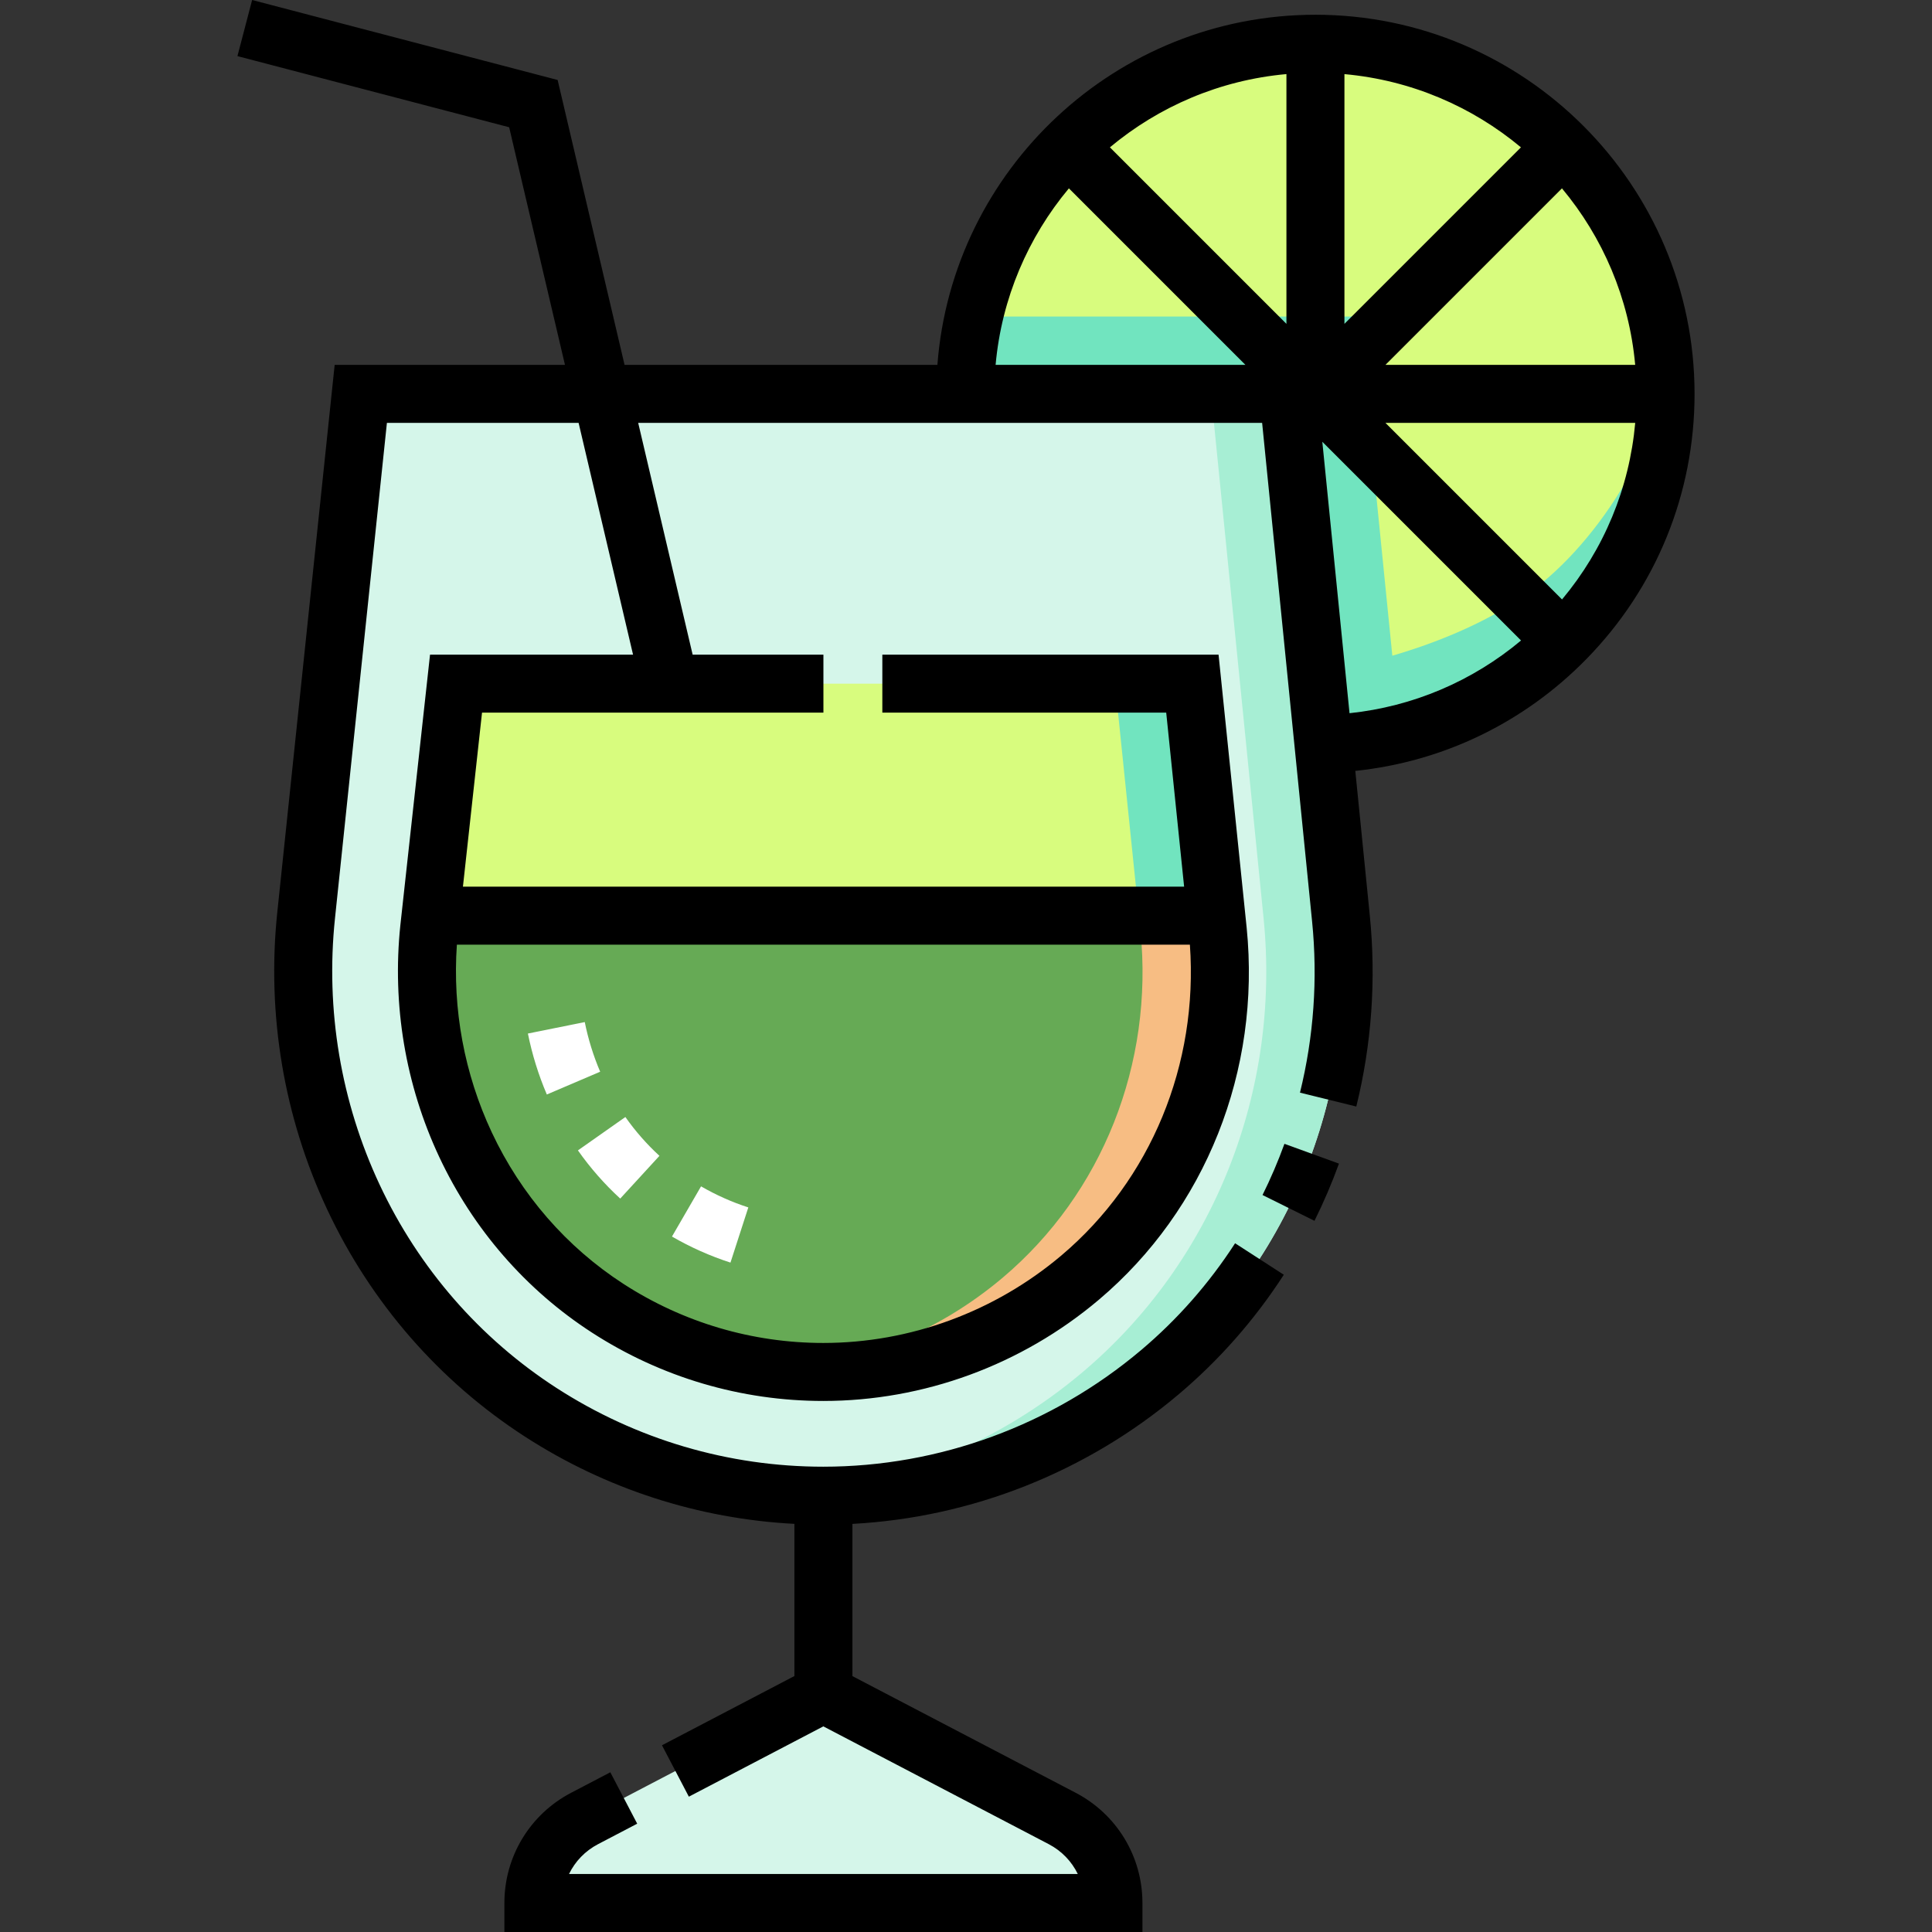 <svg id="Capa_1" enable-background="new 0 0 499.624 499.624" height="512" viewBox="0 0 499.624 499.624" width="512"
     xmlns="http://www.w3.org/2000/svg">
    <rect x="0" y="0" width="499.624" height="499.624" fill="#333333" stroke="none"/>
    <g>
        <g>
            <path d="m212.896 386.795c-26.869 0-51.973-7.938-73.083-21.585-42.89-27.727-65.969-77.718-60.645-128.511l14.134-134.841h239.875l13.594 135.625c4.453 44.426-12.722 88.592-46.84 117.392-23.568 19.895-53.966 31.92-87.035 31.92z"
                  fill="#d5f6ea"/>
            <path d="m346.77 237.483-13.594-135.625h-20l13.594 135.625c4.453 44.426-12.722 88.592-46.84 117.392-21.18 17.879-47.877 29.396-77.072 31.548 3.315.246 6.662.372 10.037.372 33.069 0 63.467-12.026 87.034-31.92 34.12-28.799 51.294-72.966 46.841-117.392z"
                  fill="#a7eed4"/>
            <path d="m212.896 354.795c-19.79 0-39.054-5.691-55.71-16.459-15.917-10.29-28.644-24.924-36.804-42.321-8.157-17.392-11.404-36.75-9.388-55.981l6.936-63.239h190.427l6.573 63.879c3.453 34.445-9.87 67.995-35.641 89.748-18.618 15.718-42.197 24.373-66.393 24.373z"
                  fill="#d8fc7e"/>
            <path d="m314.929 240.675-6.573-63.879h-20l6.573 63.879c3.453 34.445-9.87 67.995-35.641 89.748-16.053 13.552-35.797 21.838-56.441 23.868 3.328.327 6.679.505 10.048.505 24.196 0 47.775-8.656 66.393-24.373 25.771-21.753 39.095-55.303 35.641-89.748z"
                  fill="#71e4bf"/>
            <path d="m110.994 240.035c-2.016 19.231 1.23 38.589 9.388 55.981 8.16 17.396 20.886 32.031 36.804 42.321 16.656 10.768 35.921 16.459 55.71 16.459 24.196 0 47.775-8.656 66.393-24.373 25.771-21.752 39.094-55.303 35.641-89.748l-.399-3.879h-203.182z"
                  fill="#6a5"/>
            <path d="m314.929 240.675-.399-3.879h-20l.399 3.879c3.453 34.445-9.87 67.995-35.641 89.748-16.053 13.552-35.797 21.838-56.441 23.868 1.347.132 2.698.233 4.053.315.128.008.257.013.385.021.379.021.758.045 1.137.061.448.02.897.037 1.346.052 1.041.032 2.083.056 3.127.056 24.196 0 47.775-8.656 66.393-24.373 25.771-21.753 39.095-55.303 35.641-89.748z"
                  fill="#f7bd83"/>
            <path d="m340.177 11.314c-50.006 0-90.544 40.538-90.544 90.544h83.544l9.073 90.518c49.049-1.102 88.472-41.205 88.472-90.518-.001-50.006-40.539-90.544-90.545-90.544z"
                  fill="#d8fc7e"/>
            <path d="m430.406 94.324c0 18.561-17.641 47.792-37.23 60.534-10.273 6.683-21.646 11.358-33.113 14.711l-8.791-87.711h-99.419c-1.451 6.435-2.221 13.127-2.221 20h83.544l9.073 90.518c49.049-1.102 88.472-41.205 88.472-90.518 0-2.538-.11-5.05-.315-7.534z"
                  fill="#71e4bf"/>
            <path d="m137.938 492.124h150c0-9.182-5.101-17.603-13.239-21.856l-61.781-32.284-61.746 32.283c-8.135 4.253-13.234 12.673-13.234 21.853z"
                  fill="#d5f6ea"/>
        </g>
        <g>
            <g>
                <path d="m188.902 326.515c-5.248-1.698-10.337-3.965-15.126-6.739l7.518-12.98c3.873 2.243 7.986 4.076 12.226 5.448zm-28.508-16.557c-4.064-3.728-7.745-7.921-10.939-12.462l12.268-8.631c2.576 3.661 5.541 7.039 8.812 10.04zm-18.982-26.917c-2.158-5.054-3.805-10.358-4.894-15.764l14.704-2.963c.888 4.404 2.228 8.723 3.984 12.837z"
                      fill="#fff"/>
            </g>
            <g>
                <path d="m326.494 309.04 13.436 6.671c2.371-4.776 4.502-9.753 6.332-14.792l-14.1-5.12c-1.639 4.511-3.545 8.966-5.668 13.241z"/>
                <path d="m438.221 101.858c0-54.062-43.982-98.044-98.045-98.044-51.539 0-93.917 39.973-97.76 90.544h-80.902l-17.308-73.674-79.005-20.684-3.799 14.511 70.267 18.396 14.436 61.451h-59.558l-14.838 141.559c-2.766 26.385 1.699 52.967 12.911 76.872 11.305 24.103 28.982 44.408 51.121 58.719 20.962 13.552 44.919 21.273 69.697 22.57v39.353l-34.247 17.905 6.95 13.293 34.777-18.183 58.307 30.469c3.33 1.741 5.921 4.462 7.495 7.708h-131.567c1.574-3.247 4.164-5.969 7.494-7.71l10.135-5.299-6.95-13.293-10.135 5.299c-10.646 5.566-17.259 16.487-17.259 28.503v7.5h165v-7.5c0-12.016-6.615-22.938-17.265-28.502l-57.734-30.17v-39.366c30.835-1.653 60.53-13.388 84.33-33.478 10.543-8.899 19.704-19.313 27.229-30.952l-12.598-8.144c-6.719 10.393-14.896 19.69-24.307 27.633-23.032 19.443-52.224 30.151-82.197 30.151-24.52 0-48.383-7.049-69.011-20.384-19.776-12.785-35.574-30.936-45.684-52.492-10.052-21.432-14.054-45.271-11.573-68.939l13.429-128.123h49.573l14.081 59.937h-52.503l-7.673 69.957c-2.159 20.589 1.319 41.318 10.057 59.948 8.757 18.669 22.423 34.38 39.522 45.434 17.872 11.554 38.544 17.661 59.782 17.661 25.964 0 51.261-9.284 71.231-26.142 27.66-23.348 41.965-59.321 38.264-96.247l-7.267-70.612h-86.947v15h73.412l4.63 45h-186.502l4.936-45h88.286v-15h-33.819l-14.081-59.937h77.094 84.259l9.088 90.672 3.829 38.202c1.496 14.919.443 29.834-3.127 44.333l14.564 3.587c3.981-16.164 5.154-32.79 3.488-49.416l-3.746-37.377c22.655-2.359 43.632-12.453 59.75-28.915 18.045-18.429 27.983-42.786 27.983-68.584zm-163.77 222.833c-17.267 14.576-39.128 22.604-61.555 22.604-18.342 0-36.198-5.276-51.639-15.257-14.736-9.527-26.523-23.084-34.085-39.207-7.09-15.117-10.184-31.836-9.021-48.536h189.561c2.21 30.967-10.097 60.844-33.261 80.396zm83.832-215.333h64.592c-1.504 16.85-8.065 32.673-18.927 45.665zm45.646-60.646c10.528 12.608 17.383 28.372 18.937 45.646h-64.583zm-56.252 35.039v-64.583c17.273 1.555 33.038 8.409 45.646 18.937zm-15 0-45.65-45.65c12.608-10.528 28.375-17.387 45.65-18.941zm-56.257-35.042 45.649 45.649h-64.602c1.554-17.276 8.424-33.04 18.953-45.649zm65.536 65.535 51.391 51.391c-12.63 10.561-27.968 17.081-44.355 18.804z"/>
            </g>
        </g>
    </g>
</svg>